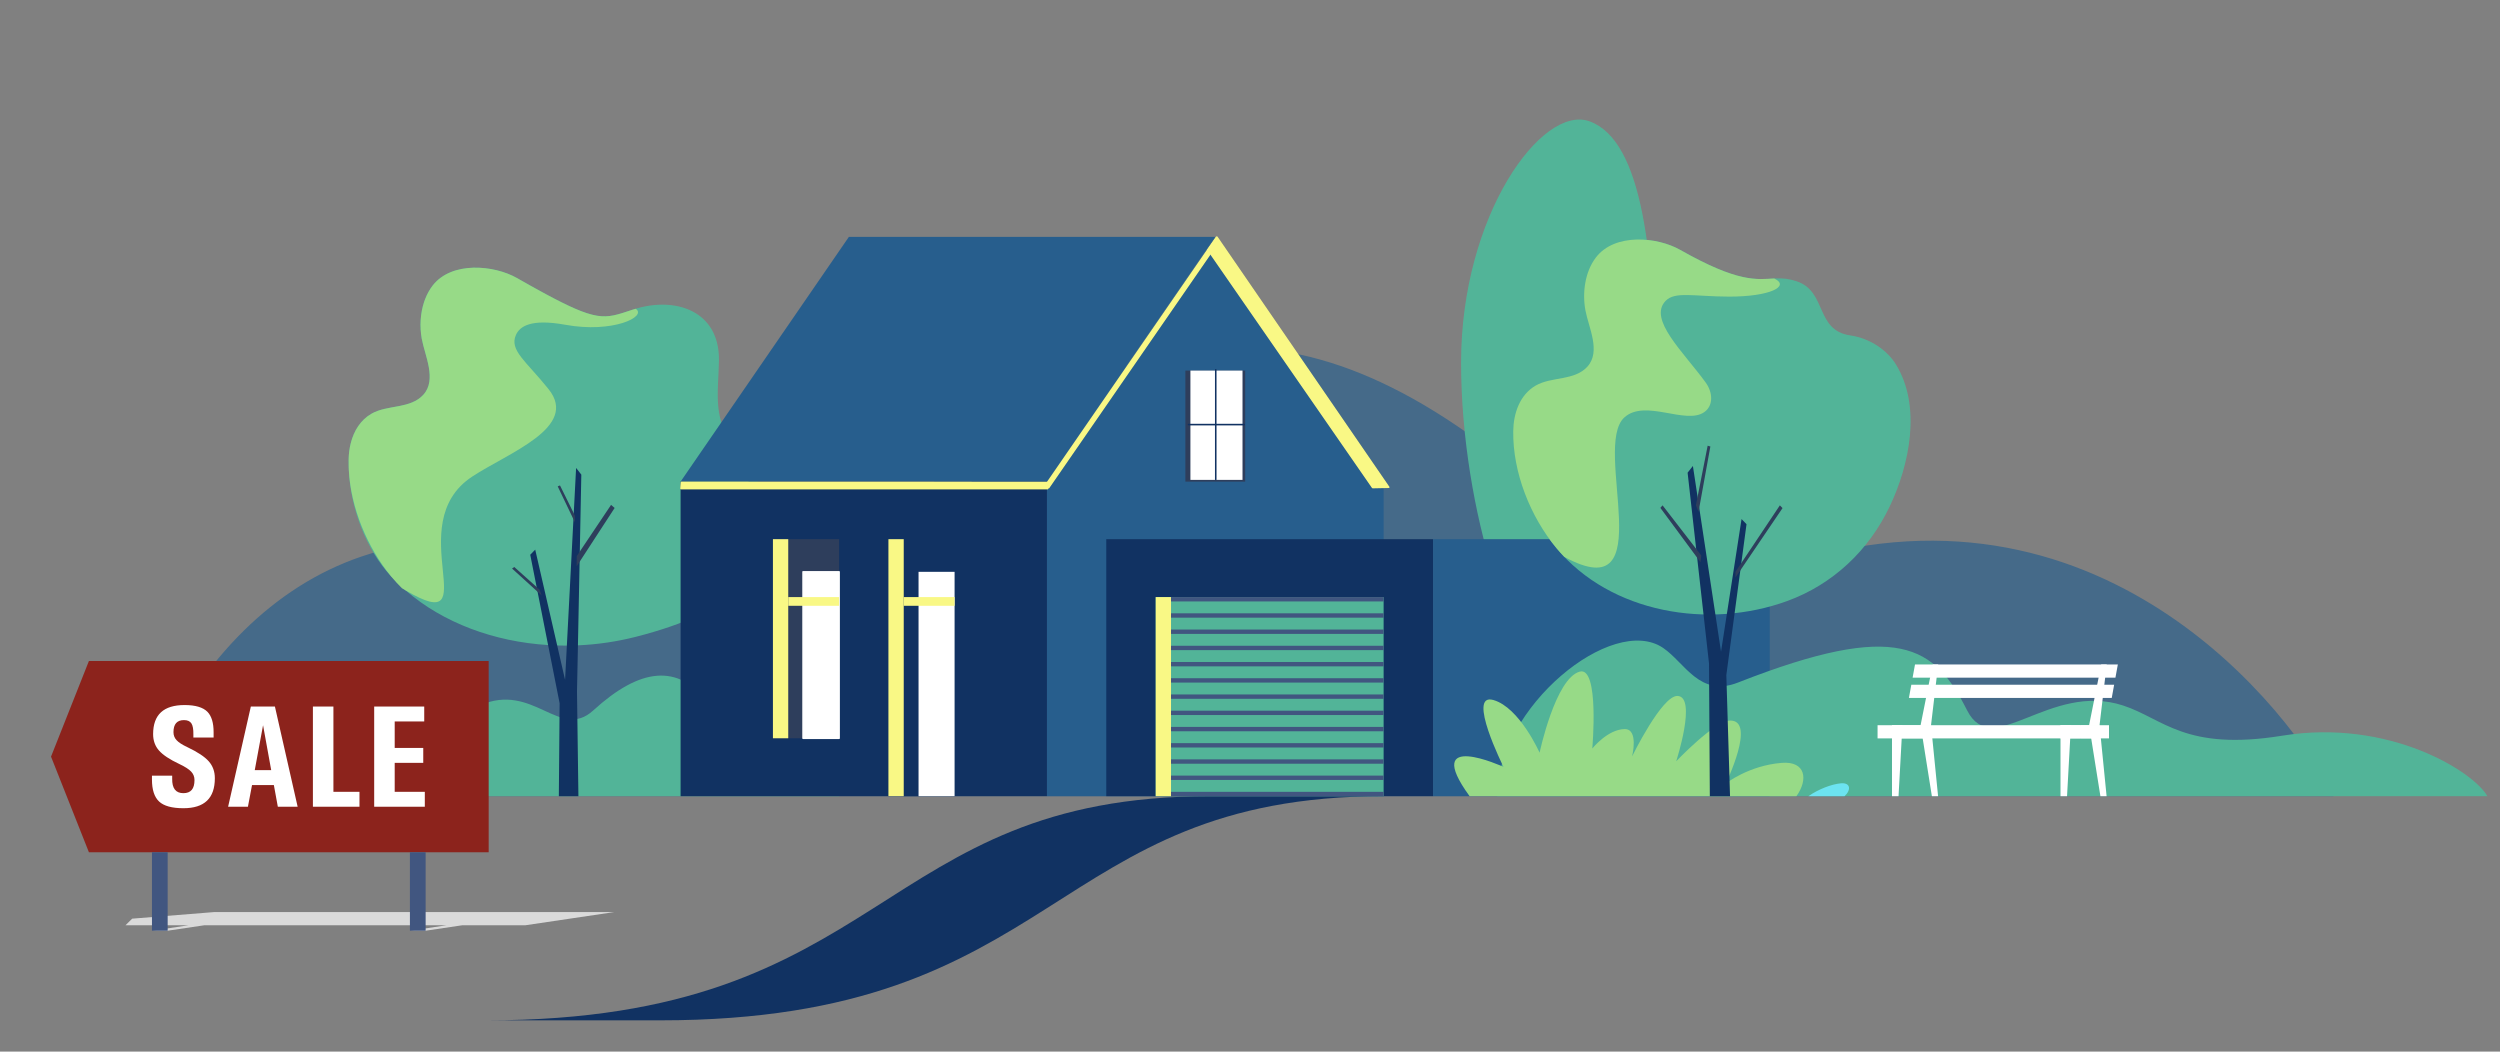 <?xml version="1.0" encoding="UTF-8" standalone="no"?><!DOCTYPE svg PUBLIC "-//W3C//DTD SVG 1.1//EN" "http://www.w3.org/Graphics/SVG/1.1/DTD/svg11.dtd"><svg width="100%" height="100%" viewBox="0 0 6704 2820" version="1.1" xmlns="http://www.w3.org/2000/svg" xmlns:xlink="http://www.w3.org/1999/xlink" xml:space="preserve" xmlns:serif="http://www.serif.com/" style="fill-rule:evenodd;clip-rule:evenodd;stroke-linejoin:round;stroke-miterlimit:2;"><rect x="0" y="0" width="6704" height="2820" fill="#808080" stroke="none"/><title>Current Listings</title><rect id="Artboard1" x="0" y="0" width="6703.53" height="2819" style="fill:none;"/><g id="Artboard11" serif:id="Artboard1"><path d="M4775.92,1518.6c-196.374,65.725 -364.982,52.043 -594.566,-157.326c-676.952,-617.253 -1156.03,-533.49 -1786.76,23.821c-134.387,118.748 -356.929,340.961 -714.958,175.678c-609.421,-281.337 -1079.53,2.3 -1308.59,574.256l5886.29,0c-110.934,-227.232 -633.337,-900.272 -1481.41,-616.429Z" style="fill:#275e8d;fill-opacity:0.66;"/><path d="M3245.18,2135.03c-901.46,0 -860.406,601.121 -1939.84,601.121l465.147,-0c1079.44,-0 1038.38,-601.121 1939.84,-601.121l-465.146,0Z" style="fill:#113262;"/><path d="M635.09,2135.03c27.533,-66.668 165.176,-197.742 339.86,-162.22c190.679,38.772 232.57,-45.804 311.177,-80.983c143.925,-64.399 214.788,95.378 304.752,13.258c125.623,-114.647 227.382,-126.342 308.489,-20.689c116.629,151.919 307.839,-16.302 350.762,250.634l-1615.04,0Z" style="fill:#52b498;"/><path d="M4438.98,1081.15c-0,395.997 -157.558,719.863 -266.855,719.863c-109.29,-0 -254.109,-432.331 -254.109,-828.322c-0,-395.997 217.006,-693.079 344.18,-647.45c143.293,51.411 176.784,359.912 176.784,755.909Z" style="fill:#52b498;"/><path d="M1976.11,1207.09c-67.587,-82.051 -49.623,-148.95 -48.185,-240.171c2.2,-132.361 -115.466,-173.959 -229.72,-137.062c-9.926,3.263 -18.789,6.214 -27.046,8.87c-1.669,0.531 -3.332,1.056 -4.926,1.513c-3.181,0.987 -6.363,1.893 -9.469,2.725c-29.547,7.882 -54.018,8.488 -98.421,-8.632c-19.921,-7.732 -43.867,-19.021 -74.019,-34.703c-6.057,-3.182 -12.345,-6.513 -18.864,-10.001c-6.513,-3.563 -13.333,-7.269 -20.458,-11.132c-7.12,-3.869 -14.545,-7.957 -22.196,-12.276c-7.732,-4.319 -15.683,-8.864 -24.021,-13.564c-4.163,-2.35 -8.407,-4.701 -12.726,-7.201c-61.143,-34.771 -174.94,-45.685 -226.007,20.459c-8.407,10.907 -15.077,23.264 -20.077,36.29c-0.831,2.2 -1.662,4.4 -2.425,6.669c-10.757,31.822 -12.27,67.506 -6.669,98.947c8.038,45.078 41.297,110.24 4.325,150.775c-35.153,38.485 -96.377,26.29 -138.956,50.761c-29.771,17.12 -47.123,46.135 -55.38,77.956c-3.719,14.477 -5.606,29.553 -5.913,44.323c-0.15,6.288 -0.15,12.658 0.075,19.021c0,3.025 0.157,6.056 0.307,9.163c4.544,102.74 45.379,212.218 113.341,285.631c12.351,13.339 25.533,26.064 39.397,38.034c100.159,86.751 236.839,137.362 381.702,146.301c8.107,0.531 16.214,0.912 24.389,1.137c8.639,0.306 17.277,0.381 25.915,0.381c9.851,-0.075 19.777,-0.306 29.703,-0.762c51.592,-2.194 103.646,-9.77 154.788,-22.727c535.953,-136.374 334.342,-424.356 271.536,-500.725Z" style="fill:#52b498;"/><path d="M1704.8,827.969c-2.2,0.6 -4.394,1.287 -6.594,1.969c-9.926,3.181 -18.789,6.213 -27.046,8.788c-1.669,0.531 -3.332,1.056 -4.926,1.513c-3.181,0.987 -6.363,1.893 -9.469,2.725c-29.547,7.957 -54.018,8.488 -98.421,-8.632c-19.921,-7.651 -43.867,-18.946 -74.019,-34.703c-6.057,-3.107 -12.345,-6.438 -18.864,-10.001c-6.513,-3.481 -13.333,-7.195 -20.458,-11.132c-7.12,-3.869 -14.545,-7.957 -22.196,-12.276c-7.732,-4.319 -15.683,-8.795 -24.021,-13.564c-4.163,-2.35 -8.407,-4.701 -12.726,-7.201c-61.143,-34.771 -174.94,-45.685 -226.007,20.459c-8.407,10.907 -15.077,23.264 -20.077,36.29c-0.831,2.2 -1.662,4.4 -2.425,6.669c-10.757,31.822 -12.27,67.506 -6.669,98.947c8.038,45.078 41.297,110.24 4.325,150.775c-35.153,38.485 -96.377,26.29 -138.956,50.761c-29.771,17.12 -47.123,46.135 -55.38,77.956c-3.787,14.477 -5.681,29.553 -5.988,44.323c-0.15,6.288 -0.075,12.658 0.15,19.021c0,3.025 0.157,6.056 0.307,9.163c5.3,102.209 49.623,208.505 113.341,285.631c9.244,11.138 18.87,21.745 29.021,31.821c3.556,2.2 7.044,4.244 10.376,6.213c222.294,130.318 -16.97,-177.359 178.203,-305.476c97.958,-64.406 287.062,-132.062 204.705,-234.571c-60.074,-74.931 -105.759,-104.096 -87.426,-145.312c10.151,-22.733 39.547,-44.098 132.505,-27.202c127.136,23.189 219.95,-21.896 188.735,-42.954Z" style="fill:#97da87;"/><path d="M1558.88,1272.78l-4.088,206.23l-0.531,27.578l-4.469,223.957l-2.501,123.954l3.788,280.556l-52.504,-0l2.119,-249.19l-30.909,-156.076l-28.259,-142.969l-2.506,-12.726l-17.121,-86.445l13.339,-13.789l58.936,257.066l21.14,92.202l4.775,-91.821l17.652,-338.966l0.837,-15.914l6.288,-121.598l14.014,17.951Z" style="fill:#113262;fill-rule:nonzero;"/><path d="M1638.61,1353.93l-92.039,137.312l-0.194,27.383l101.846,-156.494l-9.613,-8.201Z" style="fill:#2e3e5c;fill-rule:nonzero;"/><path d="M1501.69,1301.72l40.309,81.695l-0.131,17.651l-46.304,-96.802l6.126,-2.544Z" style="fill:#2e3e5c;fill-rule:nonzero;"/><path d="M1378.99,1520.39l67.837,60.706l5.531,15.539l-79.213,-71.988l5.845,-4.257Z" style="fill:#2e3e5c;fill-rule:nonzero;"/><path d="M2807.47,2135.03l902.853,0l0,-843.511l-451.426,-656.357l-451.427,656.357l-0,843.511Z" style="fill:#275e8d;fill-rule:nonzero;"/><rect x="2966.57" y="1445.84" width="876.338" height="689.191" style="fill:#113262;"/><rect x="3842.91" y="1445.84" width="902.854" height="689.191" style="fill:#275e8d;"/><rect x="3099.16" y="1601.15" width="611.166" height="533.872" style="fill:#52b498;fill-rule:nonzero;"/><rect x="3099.16" y="1601.15" width="41.041" height="533.872" style="fill:#f9f885;fill-rule:nonzero;"/><rect x="3178.71" y="993.796" width="160.37" height="297.72" style="fill:#2e3e5c;fill-rule:nonzero;"/><rect x="3140.2" y="1601.15" width="570.124" height="11.676" style="fill:#415680;fill-rule:nonzero;"/><rect x="3140.2" y="1644.67" width="570.124" height="11.676" style="fill:#415680;fill-rule:nonzero;"/><rect x="3140.2" y="1688.19" width="570.124" height="11.676" style="fill:#415680;fill-rule:nonzero;"/><rect x="3140.2" y="1731.7" width="570.124" height="11.676" style="fill:#415680;fill-rule:nonzero;"/><rect x="3140.2" y="1775.21" width="570.124" height="11.682" style="fill:#415680;fill-rule:nonzero;"/><rect x="3140.2" y="1818.73" width="570.124" height="11.682" style="fill:#415680;fill-rule:nonzero;"/><rect x="3140.2" y="1862.25" width="570.124" height="11.682" style="fill:#415680;fill-rule:nonzero;"/><rect x="3140.2" y="1905.77" width="570.124" height="11.676" style="fill:#415680;fill-rule:nonzero;"/><rect x="3140.2" y="1949.29" width="570.124" height="11.676" style="fill:#415680;fill-rule:nonzero;"/><rect x="3140.2" y="1992.8" width="570.124" height="11.682" style="fill:#415680;fill-rule:nonzero;"/><rect x="3140.2" y="2036.31" width="570.124" height="11.682" style="fill:#415680;fill-rule:nonzero;"/><rect x="3140.2" y="2079.83" width="570.124" height="11.682" style="fill:#415680;fill-rule:nonzero;"/><rect x="3140.2" y="2123.34" width="570.124" height="11.682" style="fill:#415680;fill-rule:nonzero;"/><path d="M2276.38,635.158l982.517,0l-451.427,656.357l-982.41,0l451.32,-656.357Z" style="fill:#275e8d;"/><path d="M2166.32,1291.52l-341.254,0l-0,843.511l982.41,0l-0,-843.511l-341.261,0" style="fill:#113262;"/><rect x="2072.71" y="1445.84" width="177.415" height="533.872" style="fill:#2e3e5c;fill-rule:nonzero;"/><rect x="2072.71" y="1445.84" width="41.035" height="533.872" style="fill:#f9f885;fill-rule:nonzero;"/><rect x="2382.4" y="1445.84" width="177.422" height="689.191" style="fill:#113262;fill-rule:nonzero;"/><rect x="2382.4" y="1445.84" width="41.041" height="689.191" style="fill:#f9f885;fill-rule:nonzero;"/><rect x="2153.48" y="1533.41" width="96.652" height="446.295" style="fill:#fff;fill-rule:nonzero;stroke:#fff;stroke-width:4.17px;"/><rect x="2463.17" y="1533.41" width="96.652" height="601.615" style="fill:#fff;fill-rule:nonzero;"/><rect x="2113.75" y="1601.15" width="136.381" height="23.358" style="fill:#f9f885;fill-rule:nonzero;"/><rect x="2423.44" y="1601.15" width="136.38" height="23.358" style="fill:#f9f885;fill-rule:nonzero;"/><rect x="3192.22" y="993.739" width="139.695" height="293.117" style="fill:#fff;fill-rule:nonzero;"/><path d="M6670.21,2135.03c-37.753,-66.668 -264.335,-208.606 -550.11,-162.22c-260.961,42.36 -319.09,-45.804 -426.912,-80.983c-197.455,-64.399 -349.824,148.057 -418.068,13.258c-87.139,-172.096 -183.491,-243.952 -614.809,-74.669c-102.453,40.216 -141.944,-53.117 -200.374,-92.871c-136.493,-92.87 -445.245,159.414 -445.245,397.485l2655.52,0Z" style="fill:#52b498;"/><path d="M5542.99,2135.03l-17.564,0l0,-190.298l28.003,0l-10.439,190.298Z" style="fill:#fff;fill-rule:nonzero;"/><path d="M5649.06,2135.03l-16.62,0l-30.322,-190.298l28.009,0l18.933,190.298Z" style="fill:#fff;fill-rule:nonzero;"/><path d="M5649.38,1781.84l-14.689,0l-32.572,162.889l28.009,0l19.252,-162.889Z" style="fill:#fff;fill-rule:nonzero;"/><rect x="5525.43" y="1944.73" width="104.697" height="35.365" style="fill:#fff;fill-rule:nonzero;"/><rect x="5578.81" y="1944.73" width="76.694" height="35.365" style="fill:#fff;fill-rule:nonzero;"/><path d="M5091.1,2135.03l-17.539,0l0,-190.298l27.984,0l-10.445,190.298Z" style="fill:#fff;fill-rule:nonzero;"/><path d="M5197.15,2135.03l-16.639,0l-30.271,-190.298l27.989,0l18.921,190.298Z" style="fill:#fff;fill-rule:nonzero;"/><path d="M5197.46,1781.84l-14.664,0l-32.559,162.889l27.989,0l19.234,-162.889Z" style="fill:#fff;fill-rule:nonzero;"/><rect x="5073.56" y="1944.73" width="104.671" height="35.365" style="fill:#fff;fill-rule:nonzero;"/><rect x="5034.87" y="1944.73" width="543.935" height="35.365" style="fill:#fff;fill-rule:nonzero;"/><path d="M5128.85,1817.2l543.904,0l6.438,-35.359l-543.922,0l-6.42,35.359Z" style="fill:#fff;fill-rule:nonzero;"/><path d="M5118.98,1871.5l543.891,-0l6.431,-35.36l-543.903,0l-6.419,35.36Z" style="fill:#fff;fill-rule:nonzero;"/><path d="M4817.33,2135.03l-876.501,0c-130.692,-179.903 90.921,-78.569 90.921,-78.569c-0,-0 -99.959,-200.087 -27.153,-179.31c70.3,20.065 123.98,141.306 123.98,141.306c-0,0 42.385,-199.723 107.734,-217.437c53.074,-14.383 33.584,206.236 33.584,206.236c0,0 40.923,-51.435 86.702,-52.129c38.465,-0.588 20.039,73.225 20.039,73.225c-0,-0 80.238,-164.227 122.01,-162.095c52.399,2.681 -3.787,175.208 -3.787,175.208c-0,0 103.065,-108.077 143.8,-109.228c72.443,-2.05 -10.895,169.046 -10.895,169.046c-0,0 61.205,-48.554 150.263,-55.555c64.237,-5.05 71.362,44.511 39.303,89.302Z" style="fill:#97da87;"/><path d="M5083.74,976.582c-21.902,-35.335 -66.318,-69.056 -122.51,-77.263c-93.709,-13.689 -61.562,-117.435 -143.006,-144.907c-85.883,-28.958 -93.121,40.097 -312.771,-84.407c-61.406,-34.815 -175.291,-45.735 -225.858,20.415c-29.596,38.715 -36.84,95.014 -28.158,141.906c8.363,45.11 42.141,110.234 5.444,150.769c-34.859,38.503 -96.152,26.315 -138.606,50.767c-43.128,24.833 -59.749,75.031 -60.405,122.323c-1.538,110.447 45.854,229.526 116.041,313.802c146.276,175.615 409.861,217.594 618.004,141.969c123.004,-44.692 219.225,-135.693 275.399,-253.491c53.448,-112.11 86.038,-269.442 16.426,-381.883Z" style="fill:#52b498;"/><path d="M4757.58,746.799c-46.367,2.2 -94.702,12.508 -252.141,-76.819c-61.368,-34.778 -175.24,-45.685 -225.857,20.452c-29.54,38.716 -36.816,95.008 -28.103,141.906c8.332,45.079 42.129,110.241 5.382,150.769c-34.853,38.491 -96.146,26.29 -138.574,50.767c-43.111,24.852 -59.781,75 -60.381,122.28c-1.593,110.465 45.835,229.563 115.991,313.814c6.739,8.107 13.714,15.914 20.99,23.415c264.185,143.725 72.881,-294.495 161.07,-374.051c55.843,-50.38 165.015,20.989 214.494,-14.389c24.696,-17.658 22.72,-52.586 3.475,-79.176c-59.399,-81.901 -154.857,-169.108 -107.653,-218.656c25.227,-26.521 75.456,-11.97 170.09,-11.67c109.328,0.306 165.689,-27.877 121.217,-48.642Z" style="fill:#97da87;"/><path d="M4639.24,2135.03l-54.167,0l-2.182,-356.025l-57.417,-511.438l14.189,-17.995l75.425,498.062l55.061,-355.756l13.289,13.795l-54.124,404.704l9.926,324.653Z" style="fill:#113262;fill-rule:nonzero;"/><path d="M4780.04,1362.5l-126.274,186.253l0,-15.345l119.086,-178.246l7.188,7.338Z" style="fill:#2e3e5c;fill-rule:nonzero;"/><path d="M4559.97,1507.56l-107.572,-145.669l5.938,-6.725l103.897,134.48l-2.263,17.914Z" style="fill:#2e3e5c;fill-rule:nonzero;"/><path d="M4586.52,1197.32l-31.722,175.14l-7.088,-17.295l31.572,-160.039l7.238,2.194Z" style="fill:#2e3e5c;fill-rule:nonzero;"/><path d="M4849.32,2135.03c27.777,-19.114 62.024,-32.096 86.839,-34.459c25.602,-2.438 29.096,16.614 10.307,34.459l-97.146,0Z" style="fill:#6ce3f0;fill-rule:nonzero;"/><path d="M575.569,2445.72l-221.144,17.751l-17.939,17.746l169.077,-0l-98.071,14.557l42.128,-0l98.072,-14.557l649.618,-0l-98.071,14.557l42.129,-0l98.071,-14.557l169.077,-0l239.083,-35.497l-1072.03,-0Z" style="fill:#dadada;fill-rule:nonzero;"/><path d="M238.415,2285.39l1072.03,-0l0,-512.794l-1072.03,-0l-101.571,256.397l101.571,256.397Z" style="fill:#8c231c;fill-rule:nonzero;"/><path d="M518.564,1977.87l-0,-7.995c0.25,-14.214 -1.5,-24.246 -5.313,-30.084c-3.813,-5.838 -10.439,-8.763 -19.94,-8.763c-9.375,0 -16.439,2.7 -21.126,8.094c-4.688,5.395 -7.001,13.489 -7.001,24.278c0,8.375 2.751,15.551 8.376,21.514c5.438,5.969 15.064,12.188 28.878,18.658c27.252,12.951 46.378,25.577 57.254,37.891c10.939,12.319 16.439,27.421 16.439,45.316c0,26.921 -7,47.067 -21.064,60.462c-14.001,13.394 -35.066,20.083 -63.256,20.083c-30.689,-0 -52.442,-5.995 -65.192,-17.989c-12.752,-11.995 -19.127,-31.572 -19.127,-58.743l-0,-10.47l54.255,0l-0,8.001c-0.251,12.945 2.125,22.652 7.125,29.128c5,6.475 12.627,9.713 22.877,9.713c10.001,-0 17.502,-2.919 22.44,-8.757c4.937,-5.845 7.375,-14.67 7.375,-26.465c0,-8.763 -3,-16.32 -9,-22.665c-6.001,-6.35 -16.439,-13.076 -31.441,-20.183c-26.127,-12.313 -44.379,-24.433 -54.817,-36.365c-10.438,-11.807 -15.689,-26.478 -15.689,-43.985c-0,-26.027 7.063,-45.516 21.064,-58.462c14.001,-12.951 35.128,-19.42 63.256,-19.42c28.94,-0 49.379,6.032 61.318,18.089c11.126,11.42 16.689,29.834 16.564,55.218l-0,13.901l-54.255,-0Z" style="fill:#fff;fill-rule:nonzero;"/><path d="M683.14,2065.26l44.13,-0l-21.815,-120.336l-0.062,0l-22.253,120.336Zm-10.5,-170.609l64.568,0l60.943,268.673l-53.13,0l-10.626,-58.073l-58.567,-0l-11.001,58.073l-53.13,0l60.943,-268.673Z" style="fill:#fff;fill-rule:nonzero;"/><path d="M839.092,2163.33l-0,-268.673l55.004,0l0,228.689l69.882,-0l-0,39.984l-124.886,0Z" style="fill:#fff;fill-rule:nonzero;"/><path d="M1003.42,2163.33l-0,-268.673l134.199,0l-0,39.991l-79.195,-0l0,71.019l76.569,-0l0,39.991l-76.569,-0l0,77.688l80.757,-0l0,39.984l-135.761,0Z" style="fill:#fff;fill-rule:nonzero;"/><rect x="407.492" y="2285.39" width="42.129" height="210.387" style="fill:#415680;fill-rule:nonzero;"/><rect x="1099.24" y="2285.39" width="42.129" height="210.387" style="fill:#415680;fill-rule:nonzero;"/><path d="M1827.35,1293.58l981.557,0.294l0.204,16.357l-983.011,0l1.25,-16.651Z" style="fill:#f9f885;stroke:#f9f885;stroke-width:4.17px;stroke-linecap:round;stroke-miterlimit:1.5;"/><path d="M2808.91,1293.87l452.956,-657.281l6.82,9.745l-456.634,661.465l-3.142,-13.929Z" style="fill:#f9f885;stroke:#f9f885;stroke-width:4.17px;stroke-linecap:round;stroke-miterlimit:1.5;"/><path d="M3263.33,635.962l460.744,670.605l-43.171,0.886l-441.553,-637.586l23.98,-33.905Z" style="fill:#f9f885;stroke:#f9f885;stroke-width:4.17px;stroke-linecap:round;stroke-miterlimit:1.5;"/><path d="M3187.02,1138.59l149.223,0" style="fill:none;stroke:#113262;stroke-width:4.17px;stroke-linecap:round;stroke-miterlimit:1.5;"/><path d="M3260.15,991.459l-0,294.327" style="fill:none;stroke:#113262;stroke-width:4.17px;stroke-linecap:round;stroke-miterlimit:1.5;"/></g></svg>